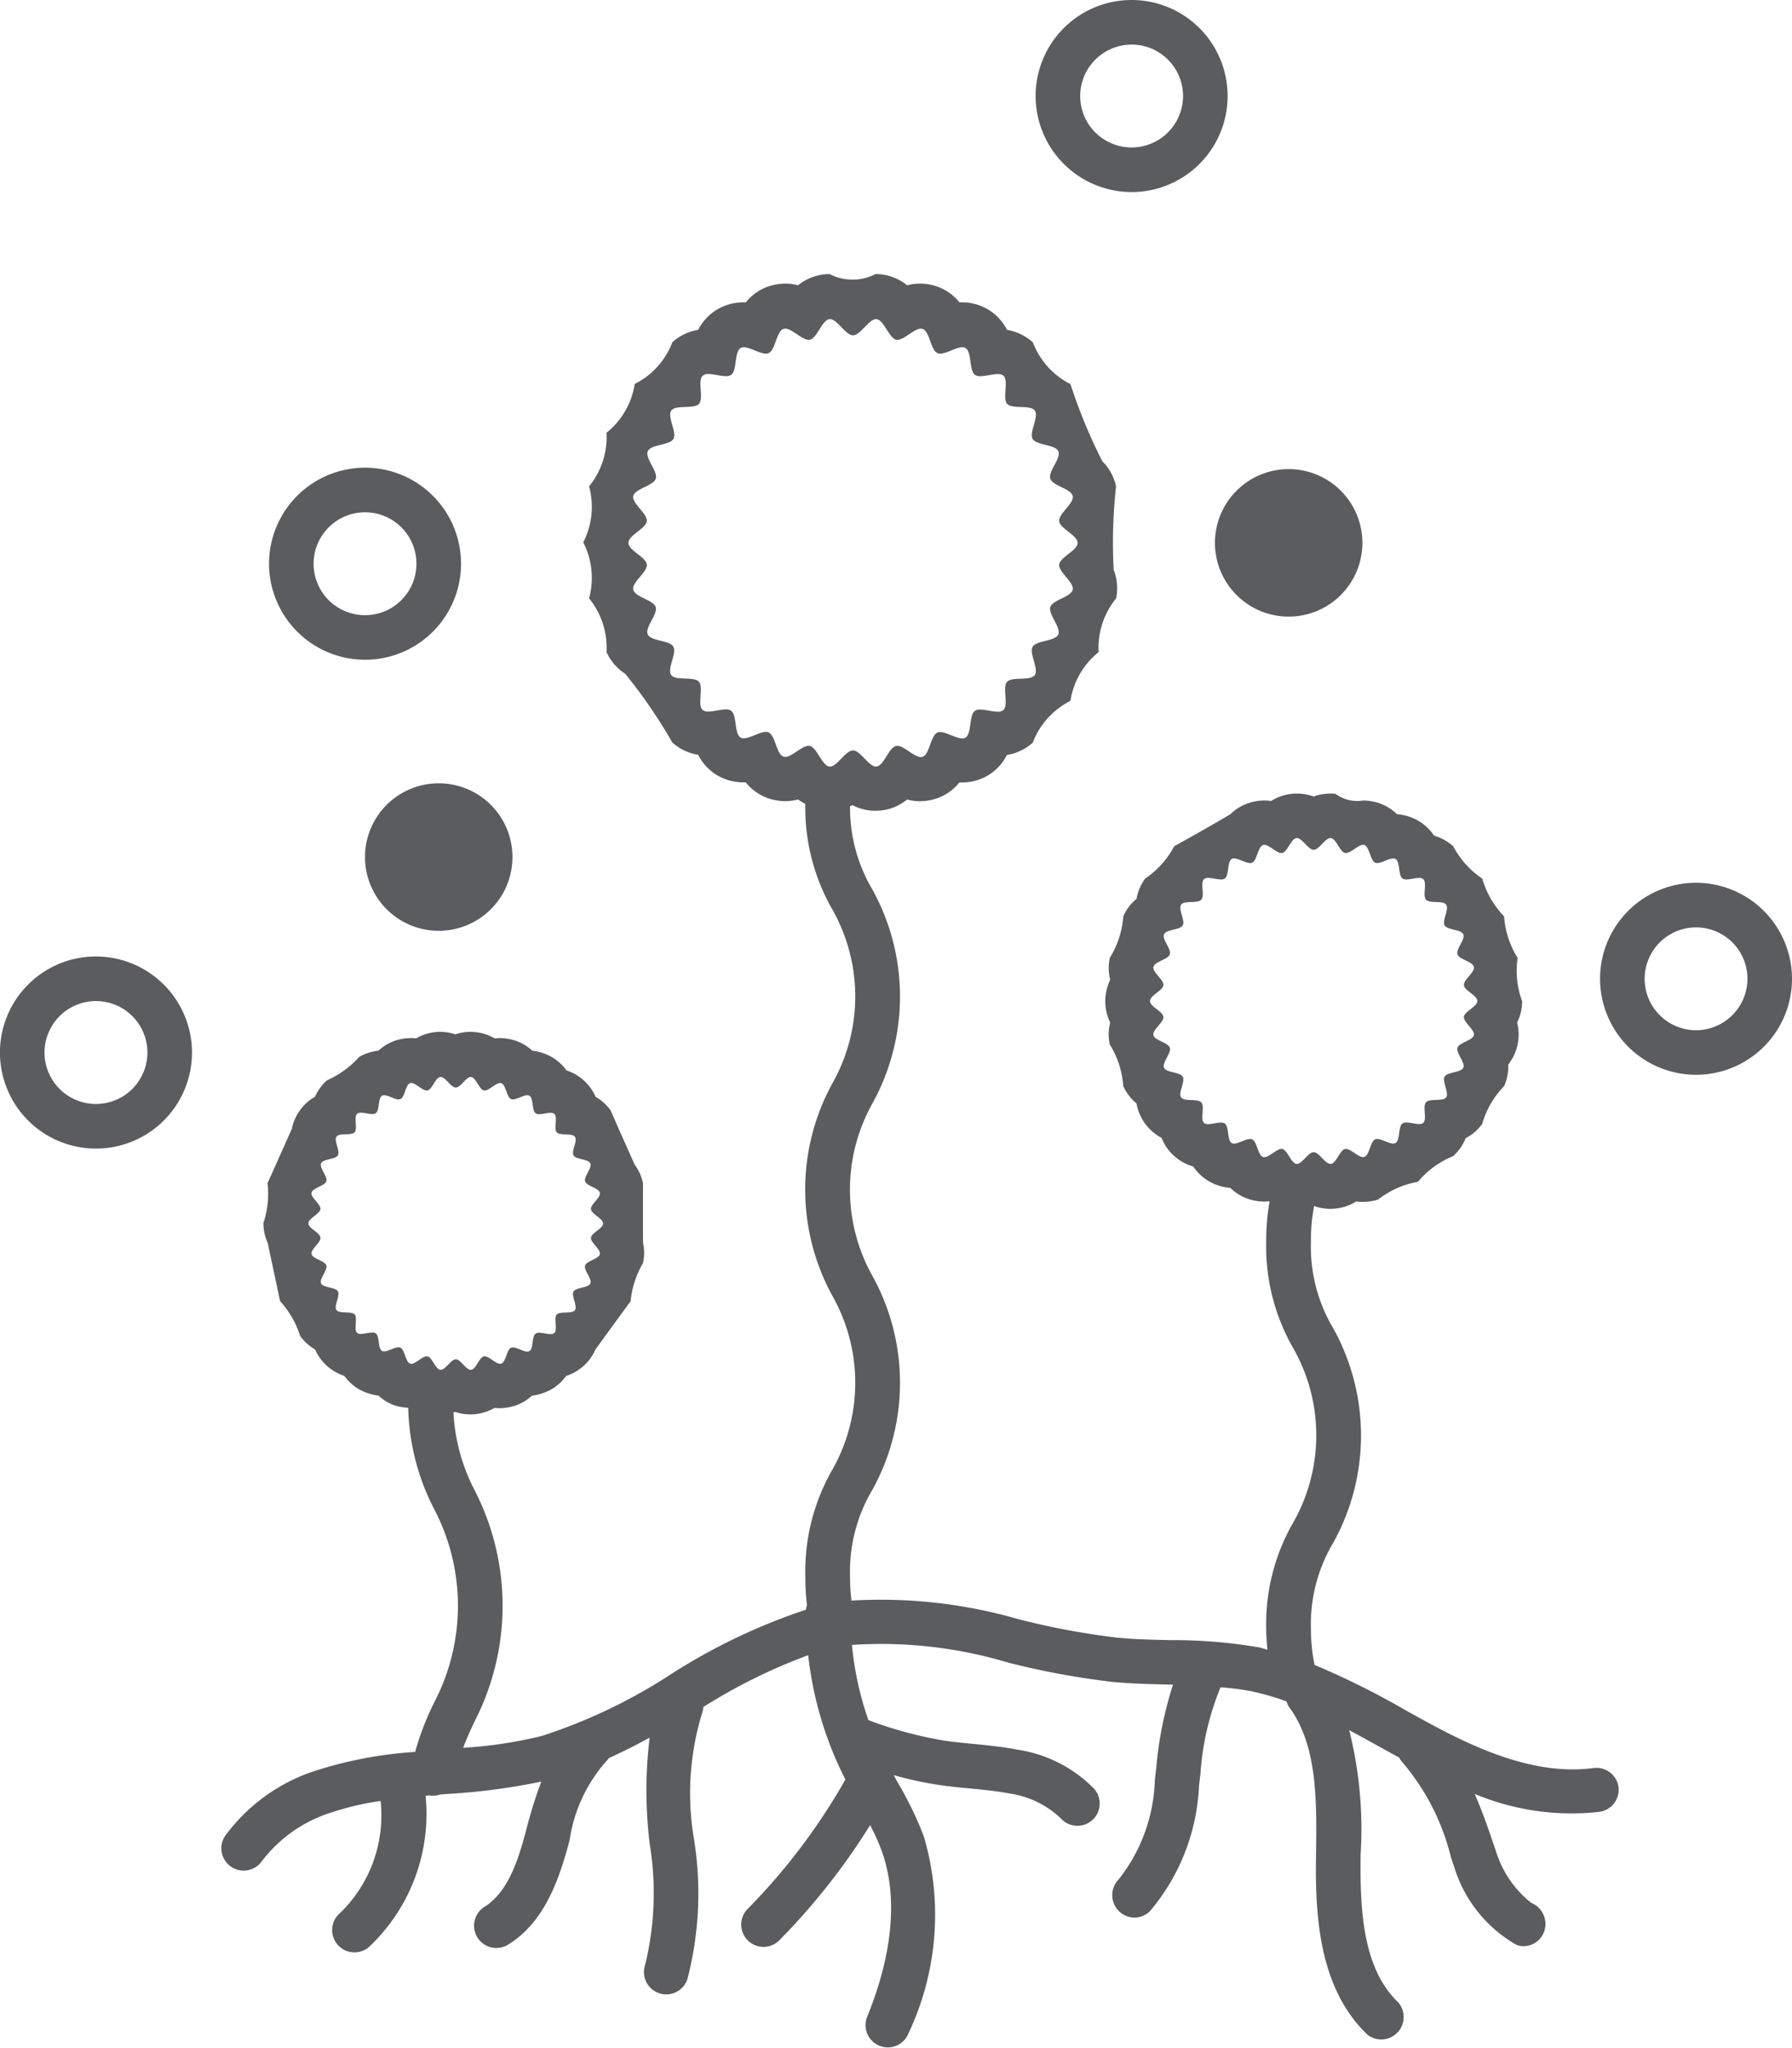 <svg xmlns="http://www.w3.org/2000/svg" width="71.928" height="82.157" viewBox="0 0 71.928 82.157"><defs><style>.a{fill:#5a5c5e;}</style></defs><path class="a" d="M462.183,711.228c-2.3.32-4.664-.749-6.476-1.721-.385-.207-.769-.42-1.154-.635a31.834,31.834,0,0,0-3.585-1.778,7.364,7.364,0,0,1-.145-1.456,6.391,6.391,0,0,1,.905-3.461,8.864,8.864,0,0,0,0-8.574,6.4,6.4,0,0,1-.905-3.463,7.4,7.4,0,0,1,.118-1.4.357.357,0,0,0,0-.063,1.914,1.914,0,0,0,.665.118,1.818,1.818,0,0,0,.2-.011,1.909,1.909,0,0,0,.835-.286,1.971,1.971,0,0,0,.277.018,2.106,2.106,0,0,0,.6-.093,3.641,3.641,0,0,1,1.6-.714,3.6,3.6,0,0,1,1.411-1.027,1.917,1.917,0,0,0,.506-.723,1.879,1.879,0,0,0,.664-.574,3.582,3.582,0,0,1,.877-1.513,1.92,1.92,0,0,0,.168-.87,1.9,1.9,0,0,0,.374-.8,1.931,1.931,0,0,0-.018-.882,1.906,1.906,0,0,0,.2-.857,3.564,3.564,0,0,1-.181-1.737,3.621,3.621,0,0,1-.542-1.666,3.612,3.612,0,0,1-.875-1.513,3.588,3.588,0,0,1-1.168-1.3,1.981,1.981,0,0,0-.771-.428,1.9,1.9,0,0,0-.642-.6,1.956,1.956,0,0,0-.843-.258,1.918,1.918,0,0,0-.757-.456,2.143,2.143,0,0,0-.6-.095,1.457,1.457,0,0,1-1.113-.268c-.061-.005-.138-.009-.2-.009a1.955,1.955,0,0,0-.674.118,1.911,1.911,0,0,0-.671-.118c-.063,0-.138,0-.2.009a1.939,1.939,0,0,0-.837.288,1.913,1.913,0,0,0-.276-.02,2.056,2.056,0,0,0-.6.095,1.9,1.9,0,0,0-.758.456,89.191,89.191,0,0,1-2.254,1.284,3.62,3.62,0,0,1-1.17,1.3,1.944,1.944,0,0,0-.345.812,1.894,1.894,0,0,0-.53.7,3.659,3.659,0,0,1-.542,1.667,1.934,1.934,0,0,0,.016.882,1.96,1.96,0,0,0,0,1.715,1.87,1.87,0,0,0-.018.878,3.591,3.591,0,0,1,.54,1.665,1.935,1.935,0,0,0,.533.7,1.946,1.946,0,0,0,1.009,1.385,1.872,1.872,0,0,0,.5.721,1.934,1.934,0,0,0,.769.426,1.912,1.912,0,0,0,.644.6,1.97,1.97,0,0,0,.843.256,1.89,1.89,0,0,0,.755.456,2.081,2.081,0,0,0,.6.095,2.2,2.2,0,0,0,.224-.014,9.114,9.114,0,0,0-.138,1.642,8.19,8.19,0,0,0,1.105,4.288,7.075,7.075,0,0,1,0,6.925,8.177,8.177,0,0,0-1.105,4.286c0,.3.027.574.048.852-.109-.025-.213-.066-.324-.09a20.3,20.3,0,0,0-3.571-.293c-.714-.016-1.426-.03-2.136-.1a30.43,30.43,0,0,1-3.964-.741,19.93,19.93,0,0,0-6.7-.746,8.108,8.108,0,0,1-.057-.986,6.42,6.42,0,0,1,.9-3.465,8.865,8.865,0,0,0,0-8.574,7.086,7.086,0,0,1,0-6.925,8.865,8.865,0,0,0,0-8.574,6.447,6.447,0,0,1-.9-3.349c.032-.014.072-.023.1-.039a2.008,2.008,0,0,0,.923.224c.063,0,.145-.005.206-.011a1.992,1.992,0,0,0,1.061-.44,2.159,2.159,0,0,0,.533.068,2.248,2.248,0,0,0,.617-.1,2,2,0,0,0,.948-.653c.03,0,.064,0,.1,0a2.054,2.054,0,0,0,1.021-.268,1.991,1.991,0,0,0,.787-.836,2.035,2.035,0,0,0,1.038-.494,3.117,3.117,0,0,1,1.512-1.676,3.125,3.125,0,0,1,1.132-1.957,3.14,3.14,0,0,1,.7-2.154,1.979,1.979,0,0,0-.095-1.143,20.3,20.3,0,0,1,.095-3.349,2,2,0,0,0-.551-1.011,21.211,21.211,0,0,1-1.279-3.095,3.122,3.122,0,0,1-1.51-1.676,2.022,2.022,0,0,0-1.037-.5,1.992,1.992,0,0,0-.789-.834,2.039,2.039,0,0,0-1.021-.272l-.1,0a2,2,0,0,0-.948-.651,2.2,2.2,0,0,0-.619-.1,2.179,2.179,0,0,0-.533.068,1.992,1.992,0,0,0-1.061-.44c-.063-.005-.143-.011-.206-.011a2.017,2.017,0,0,1-1.846,0c-.061,0-.141.005-.2.011a2,2,0,0,0-1.063.44,2.087,2.087,0,0,0-.533-.068,2.269,2.269,0,0,0-.619.1,2,2,0,0,0-.946.653c-.032,0-.064,0-.1,0a2.036,2.036,0,0,0-1.022.27,1.992,1.992,0,0,0-.789.833,2.037,2.037,0,0,0-1.036.494,3.117,3.117,0,0,1-1.512,1.676,3.125,3.125,0,0,1-1.132,1.957,3.131,3.131,0,0,1-.7,2.152,3.124,3.124,0,0,1-.234,2.247,3.125,3.125,0,0,1,.234,2.247,3.131,3.131,0,0,1,.7,2.15,1.986,1.986,0,0,0,.748.873,20.517,20.517,0,0,1,1.893,2.76,2.036,2.036,0,0,0,1.038.494,2,2,0,0,0,.787.835,2.061,2.061,0,0,0,1.023.27c.032,0,.064,0,.1,0a2,2,0,0,0,.946.655,2.271,2.271,0,0,0,.619.1,2.159,2.159,0,0,0,.533-.068,2.384,2.384,0,0,0,.292.177,8.208,8.208,0,0,0,1.1,4.263,7.081,7.081,0,0,1,0,6.925,8.865,8.865,0,0,0,0,8.574,7.081,7.081,0,0,1,0,6.925,8.211,8.211,0,0,0-1.1,4.29,10.2,10.2,0,0,0,.064,1.175.807.807,0,0,0-.036.161l0,.018a23.973,23.973,0,0,0-5.388,2.567,21.691,21.691,0,0,1-5.222,2.5,17.642,17.642,0,0,1-3.15.474c.145-.4.313-.753.488-1.12a10.136,10.136,0,0,0,0-9.157,7.621,7.621,0,0,1-.88-3.186c.023-.007.054,0,.075-.013a1.878,1.878,0,0,0,.6.1,1.753,1.753,0,0,0,.195-.011,1.886,1.886,0,0,0,.773-.25,2.064,2.064,0,0,0,.213.011,2.039,2.039,0,0,0,.6-.095,1.889,1.889,0,0,0,.7-.41,2.079,2.079,0,0,0,.767-.247,1.85,1.85,0,0,0,.6-.542,1.927,1.927,0,0,0,1.177-1.061,371.241,371.241,0,0,1,1.41-1.934,3.77,3.77,0,0,1,.5-1.535,1.905,1.905,0,0,0,0-.812,272.938,272.938,0,0,1,0-2.39,1.906,1.906,0,0,0-.333-.742,265.054,265.054,0,0,1-.971-2.186,1.9,1.9,0,0,0-.6-.54,1.88,1.88,0,0,0-.472-.655,1.91,1.91,0,0,0-.7-.406,1.862,1.862,0,0,0-.6-.542,2.105,2.105,0,0,0-.769-.247,1.873,1.873,0,0,0-.7-.41,2.057,2.057,0,0,0-.6-.095,2,2,0,0,0-.213.011,1.87,1.87,0,0,0-.769-.251,1.89,1.89,0,0,0-.2-.011,1.943,1.943,0,0,0-.606.1,1.924,1.924,0,0,0-.6-.1c-.061,0-.134,0-.2.009a1.929,1.929,0,0,0-.773.252,2,2,0,0,0-.213-.011,2.1,2.1,0,0,0-.6.093,1.893,1.893,0,0,0-.7.411,2.106,2.106,0,0,0-.769.247,3.819,3.819,0,0,1-1.3.946,1.892,1.892,0,0,0-.476.656,1.864,1.864,0,0,0-.6.537,1.89,1.89,0,0,0-.329.742,396.956,396.956,0,0,1-.978,2.19,3.752,3.752,0,0,1-.166,1.6,1.917,1.917,0,0,0,.17.792,705.974,705.974,0,0,1,.5,2.342,3.787,3.787,0,0,1,.807,1.4,1.924,1.924,0,0,0,.6.54,1.892,1.892,0,0,0,.472.653,1.943,1.943,0,0,0,.7.406,1.888,1.888,0,0,0,.6.542,2.121,2.121,0,0,0,.769.247,1.86,1.86,0,0,0,.7.41,1.991,1.991,0,0,0,.494.079,9.3,9.3,0,0,0,1.08,4.139,8.365,8.365,0,0,1,0,7.612,10.884,10.884,0,0,0-.8,2.057,16.5,16.5,0,0,0-3.889.719,7.251,7.251,0,0,0-3.746,2.66.895.895,0,0,0,1.478,1.009,5.584,5.584,0,0,1,2.842-1.973,11.145,11.145,0,0,1,1.928-.447,5.46,5.46,0,0,1-1.621,4.49.895.895,0,1,0,1.225,1.3,7.326,7.326,0,0,0,2.2-6l.154-.013.005,0a.848.848,0,0,0,.148.012.873.873,0,0,0,.272-.048l.224-.018a25.729,25.729,0,0,0,3.843-.5,17.784,17.784,0,0,0-.612,1.959c-.311,1.174-.721,2.474-1.665,3.063a.894.894,0,0,0,.945,1.519c1.429-.889,2.023-2.508,2.467-4.191a6.111,6.111,0,0,1,1.519-3.22c.025-.022.038-.052.061-.075q.835-.381,1.633-.819a17.421,17.421,0,0,0,.007,4.295,12.138,12.138,0,0,1-.191,4.832.893.893,0,0,0,.571,1.129.833.833,0,0,0,.279.045.894.894,0,0,0,.85-.614,13.688,13.688,0,0,0,.274-5.549,10.994,10.994,0,0,1,.315-5.122.9.9,0,0,0,.048-.245,22.469,22.469,0,0,1,4.211-2.079,14.462,14.462,0,0,0,1.445,4.894c.016.032.034.061.05.091a24.833,24.833,0,0,1-3.925,5.195.894.894,0,1,0,1.272,1.258,26.562,26.562,0,0,0,3.644-4.619,8.547,8.547,0,0,1,.471,1.052c.817,2.29.131,4.871-.589,6.633a.894.894,0,0,0,.49,1.167.9.9,0,0,0,.336.066.891.891,0,0,0,.828-.558,11.135,11.135,0,0,0,.619-7.909,14.4,14.4,0,0,0-1.062-2.188c-.05-.09-.1-.181-.145-.27a14.43,14.43,0,0,0,1.758.386c.429.066.861.109,1.292.148.528.052,1.055.1,1.576.2a3.753,3.753,0,0,1,2.089,1.012.894.894,0,0,0,1.32-1.206,5.435,5.435,0,0,0-3.062-1.56c-.58-.113-1.165-.174-1.749-.229-.4-.038-.8-.077-1.2-.136a16.19,16.19,0,0,1-3.041-.821,12.728,12.728,0,0,1-.662-3.018,17.74,17.74,0,0,1,6.261.707,32.066,32.066,0,0,0,4.2.778c.751.072,1.508.088,2.265.106.055,0,.105.005.161.005a15.249,15.249,0,0,0-.674,3.361l-.055.467a6.726,6.726,0,0,1-1.456,3.989.9.9,0,0,0,.635,1.526.885.885,0,0,0,.633-.265,8.357,8.357,0,0,0,1.962-5.03l.057-.474a11.012,11.012,0,0,1,.807-3.469,10.853,10.853,0,0,1,1.186.148,10.173,10.173,0,0,1,1.463.419.9.9,0,0,0,.1.222c1.15,1.551,1.116,3.764,1.082,6.073-.038,2.487.181,5.274,2.068,7.078a.9.9,0,0,0,1.238-1.293c-1.388-1.325-1.549-3.553-1.515-5.928a16.307,16.307,0,0,0-.458-5c.429.229.859.469,1.3.712l.708.39a.858.858,0,0,0,.1.156,9.235,9.235,0,0,1,1.973,3.835l.145.433a5.416,5.416,0,0,0,2.492,3.091.9.9,0,0,0,.286.05.883.883,0,0,0,.819-.583.912.912,0,0,0-.512-1.152,4.205,4.205,0,0,1-1.39-1.982l-.145-.426c-.227-.674-.46-1.327-.739-1.966a10.063,10.063,0,0,0,5.011.719.9.9,0,0,0,.76-1.013A.9.9,0,0,0,462.183,711.228Zm-13.234-24.506a.153.153,0,0,1-.048-.007c-.211-.068-.236-.619-.436-.708a.19.19,0,0,0-.079-.016c-.184,0-.465.186-.648.186a.175.175,0,0,1-.093-.021c-.191-.111-.1-.655-.279-.784a.261.261,0,0,0-.156-.039c-.152,0-.356.063-.51.063a.242.242,0,0,1-.166-.048c-.163-.148.038-.662-.111-.825s-.678-.018-.809-.2.174-.638.063-.83-.66-.156-.75-.36.3-.587.234-.8-.614-.292-.66-.508.42-.512.4-.733-.538-.411-.538-.635.515-.417.538-.635-.442-.517-.4-.732.592-.3.66-.51-.324-.6-.234-.8.641-.17.751-.361-.193-.651-.063-.83.662-.032.809-.2-.054-.678.111-.825a.243.243,0,0,1,.166-.048c.154,0,.358.063.512.063a.259.259,0,0,0,.154-.039c.179-.129.088-.672.279-.784a.173.173,0,0,1,.091-.021c.184,0,.463.186.649.186a.19.19,0,0,0,.079-.016c.2-.089.225-.64.437-.708a.135.135,0,0,1,.048-.007c.2,0,.485.328.687.328l.034,0c.215-.047.354-.579.574-.6h.016c.213,0,.454.471.673.471s.458-.471.673-.471h.014c.222.023.361.556.576.6l.034,0c.2,0,.488-.328.687-.328a.193.193,0,0,1,.048.007c.211.07.236.619.436.71a.231.231,0,0,0,.08.014c.184,0,.463-.186.648-.186a.173.173,0,0,1,.091.023c.191.109.1.653.279.783a.262.262,0,0,0,.156.038c.154,0,.358-.061.51-.061a.24.24,0,0,1,.166.048c.165.147-.036.66.111.825s.68.016.809.2-.173.639-.063.83.662.157.751.359-.3.589-.234.8.612.29.658.508-.419.51-.4.732.539.411.539.635-.517.419-.539.635.442.519.4.733-.59.3-.658.508.324.6.234.8-.64.17-.751.36.191.653.063.83-.662.032-.81.2.054.676-.111.825a.238.238,0,0,1-.165.046c-.154,0-.358-.061-.512-.061a.261.261,0,0,0-.156.038c-.177.131-.088.674-.279.784a.17.17,0,0,1-.091.023c-.184,0-.463-.186-.647-.186a.189.189,0,0,0-.079.014c-.2.09-.225.64-.436.708a.155.155,0,0,1-.048.007c-.2,0-.487-.327-.687-.327l-.034,0c-.215.045-.354.578-.576.6l-.014,0c-.215,0-.454-.47-.673-.47s-.46.47-.673.47l-.014,0c-.222-.023-.361-.556-.576-.6l-.034,0C449.436,686.4,449.148,686.723,448.949,686.723Zm-19.228-16.06a.207.207,0,0,1-.066-.011c-.288-.093-.324-.848-.6-.971a.263.263,0,0,0-.107-.021c-.254,0-.637.256-.889.256a.248.248,0,0,1-.127-.03c-.261-.152-.138-.9-.383-1.075a.356.356,0,0,0-.213-.054c-.209,0-.488.086-.7.086a.342.342,0,0,1-.229-.066c-.224-.2.052-.907-.15-1.132s-.932-.023-1.111-.268.238-.877.086-1.138-.905-.216-1.029-.494.415-.807.32-1.095-.839-.4-.9-.7.576-.7.544-1.005-.739-.565-.739-.871.708-.572.739-.871-.6-.71-.544-1.005.812-.411.905-.7-.444-.821-.322-1.1.878-.232,1.03-.494-.263-.894-.086-1.138.907-.045,1.111-.268-.073-.93.152-1.132a.331.331,0,0,1,.227-.066c.211,0,.49.086.7.086a.372.372,0,0,0,.213-.052c.243-.179.12-.925.383-1.077a.255.255,0,0,1,.125-.029c.252,0,.635.254.889.254a.262.262,0,0,0,.107-.02c.275-.124.309-.878.6-.973a.268.268,0,0,1,.066-.009c.272,0,.667.449.943.449a.208.208,0,0,0,.046-.005c.293-.061.485-.792.789-.825l.02,0c.293,0,.624.648.923.648s.63-.648.923-.648l.02,0c.3.032.5.764.791.825a.2.2,0,0,0,.046.005c.276,0,.671-.449.943-.449a.268.268,0,0,1,.066.009c.29.095.324.851.6.973a.272.272,0,0,0,.109.021c.254,0,.637-.256.889-.256a.24.24,0,0,1,.125.031c.263.152.14.9.383,1.075a.359.359,0,0,0,.213.054c.211,0,.49-.084.7-.084a.334.334,0,0,1,.227.064c.225.2-.05.907.152,1.132s.932.023,1.109.268-.238.876-.086,1.138.907.216,1.03.494-.415.807-.322,1.1.841.4.9.7-.574.7-.542,1.005.739.565.739.871-.708.572-.739.871.6.71.542,1.005-.81.411-.9.7.444.821.32,1.1-.878.233-1.029.494.263.894.084,1.138-.907.045-1.109.268.073.93-.152,1.132a.334.334,0,0,1-.227.066c-.211,0-.49-.086-.7-.086a.369.369,0,0,0-.213.052c-.243.179-.12.925-.383,1.077a.239.239,0,0,1-.125.029c-.252,0-.635-.254-.889-.254a.27.27,0,0,0-.109.02c-.274.123-.309.878-.6.973a.2.2,0,0,1-.066.009c-.272,0-.667-.449-.943-.449a.191.191,0,0,0-.046.005c-.3.061-.487.792-.791.825l-.02,0c-.293,0-.622-.647-.923-.647s-.63.647-.921.647l-.021,0c-.3-.032-.5-.764-.789-.825a.19.19,0,0,0-.046-.005C430.39,670.213,429.994,670.662,429.721,670.662Zm-15.445,23.7a.157.157,0,0,0-.072-.014c-.166,0-.417.166-.583.166a.156.156,0,0,1-.082-.02c-.172-.1-.091-.589-.25-.7a.242.242,0,0,0-.14-.036c-.14,0-.322.056-.46.056a.227.227,0,0,1-.15-.041c-.147-.134.034-.6-.1-.742s-.61-.016-.728-.177.157-.574.057-.748-.594-.141-.676-.322.274-.529.211-.719-.551-.263-.592-.458.377-.46.356-.66-.485-.37-.485-.571.465-.376.485-.572-.4-.465-.356-.658.531-.27.592-.458-.29-.539-.209-.719.576-.154.674-.324-.172-.587-.055-.748.6-.029.728-.175-.048-.61.1-.742a.216.216,0,0,1,.148-.043c.14,0,.322.055.46.055a.223.223,0,0,0,.14-.036c.161-.116.079-.6.252-.7a.156.156,0,0,1,.082-.02c.165,0,.417.168.583.168a.188.188,0,0,0,.072-.014c.181-.081.2-.576.392-.639a.185.185,0,0,1,.043-.005c.179,0,.438.3.619.3l.03,0c.193-.041.318-.521.519-.542h.012c.193,0,.41.424.606.424s.411-.424.6-.424h.013c.2.021.326.5.519.542l.03,0c.181,0,.44-.3.619-.3a.11.11,0,0,1,.043.007c.191.061.213.556.394.637a.182.182,0,0,0,.072.014c.166,0,.419-.168.583-.168a.175.175,0,0,1,.082.02c.174.1.091.591.252.707a.234.234,0,0,0,.14.034c.138,0,.32-.055.46-.055a.215.215,0,0,1,.148.043c.148.134-.032.6.1.742s.61.016.728.177-.156.575-.057.746.6.143.676.324-.272.53-.211.719.551.263.592.458-.376.46-.356.658.485.37.485.572-.463.376-.485.571.4.467.356.66-.531.27-.592.458.292.538.211.719-.578.152-.676.324.172.587.055.748-.6.029-.728.175.048.61-.1.742a.213.213,0,0,1-.148.043c-.138,0-.322-.055-.46-.055a.225.225,0,0,0-.14.036c-.161.116-.079.6-.25.7a.163.163,0,0,1-.084.02c-.165,0-.417-.168-.583-.168a.174.174,0,0,0-.07.014c-.181.081-.2.576-.394.637a.118.118,0,0,1-.043.007c-.179,0-.438-.3-.619-.3l-.03,0c-.193.041-.318.521-.519.542H417.1c-.191,0-.41-.424-.6-.424s-.413.424-.606.424h-.012c-.2-.021-.326-.5-.519-.542l-.03,0c-.181,0-.44.3-.619.3a.119.119,0,0,1-.043-.007C414.48,694.942,414.456,694.447,414.276,694.366Z" transform="translate(-398.205 -640.293)"/><path class="a" d="M412.017,663.349a3.853,3.853,0,1,0-3.851-3.851A3.857,3.857,0,0,0,412.017,663.349Zm0-5.917a2.064,2.064,0,1,1-2.063,2.066A2.067,2.067,0,0,1,412.017,657.432Z" transform="translate(-397.367 -636.878)"/><path class="a" d="M405.982,666.606a3.854,3.854,0,1,0,3.853,3.853A3.859,3.859,0,0,0,405.982,666.606Zm0,5.919a2.065,2.065,0,1,1,2.064-2.066A2.068,2.068,0,0,1,405.982,672.525Z" transform="translate(-402.129 -628.23)"/><path class="a" d="M429.221,652.859A3.853,3.853,0,1,0,425.366,649,3.858,3.858,0,0,0,429.221,652.859Zm0-5.918A2.064,2.064,0,1,1,427.155,649,2.067,2.067,0,0,1,429.221,646.942Z" transform="translate(-383.798 -645.153)"/><path class="a" d="M432.349,661.593a2.959,2.959,0,1,0-2.959-2.959A2.96,2.96,0,0,0,432.349,661.593Z" transform="translate(-380.624 -636.853)"/><path class="a" d="M410.319,665.681a2.959,2.959,0,1,0,2.959-2.959A2.959,2.959,0,0,0,410.319,665.681Z" transform="translate(-395.668 -631.294)"/><path class="a" d="M441.885,664.953a3.852,3.852,0,1,0,3.851,3.852A3.858,3.858,0,0,0,441.885,664.953Zm0,5.916a2.063,2.063,0,1,1,2.063-2.064A2.067,2.067,0,0,1,441.885,670.869Z" transform="translate(-373.808 -629.534)"/></svg>